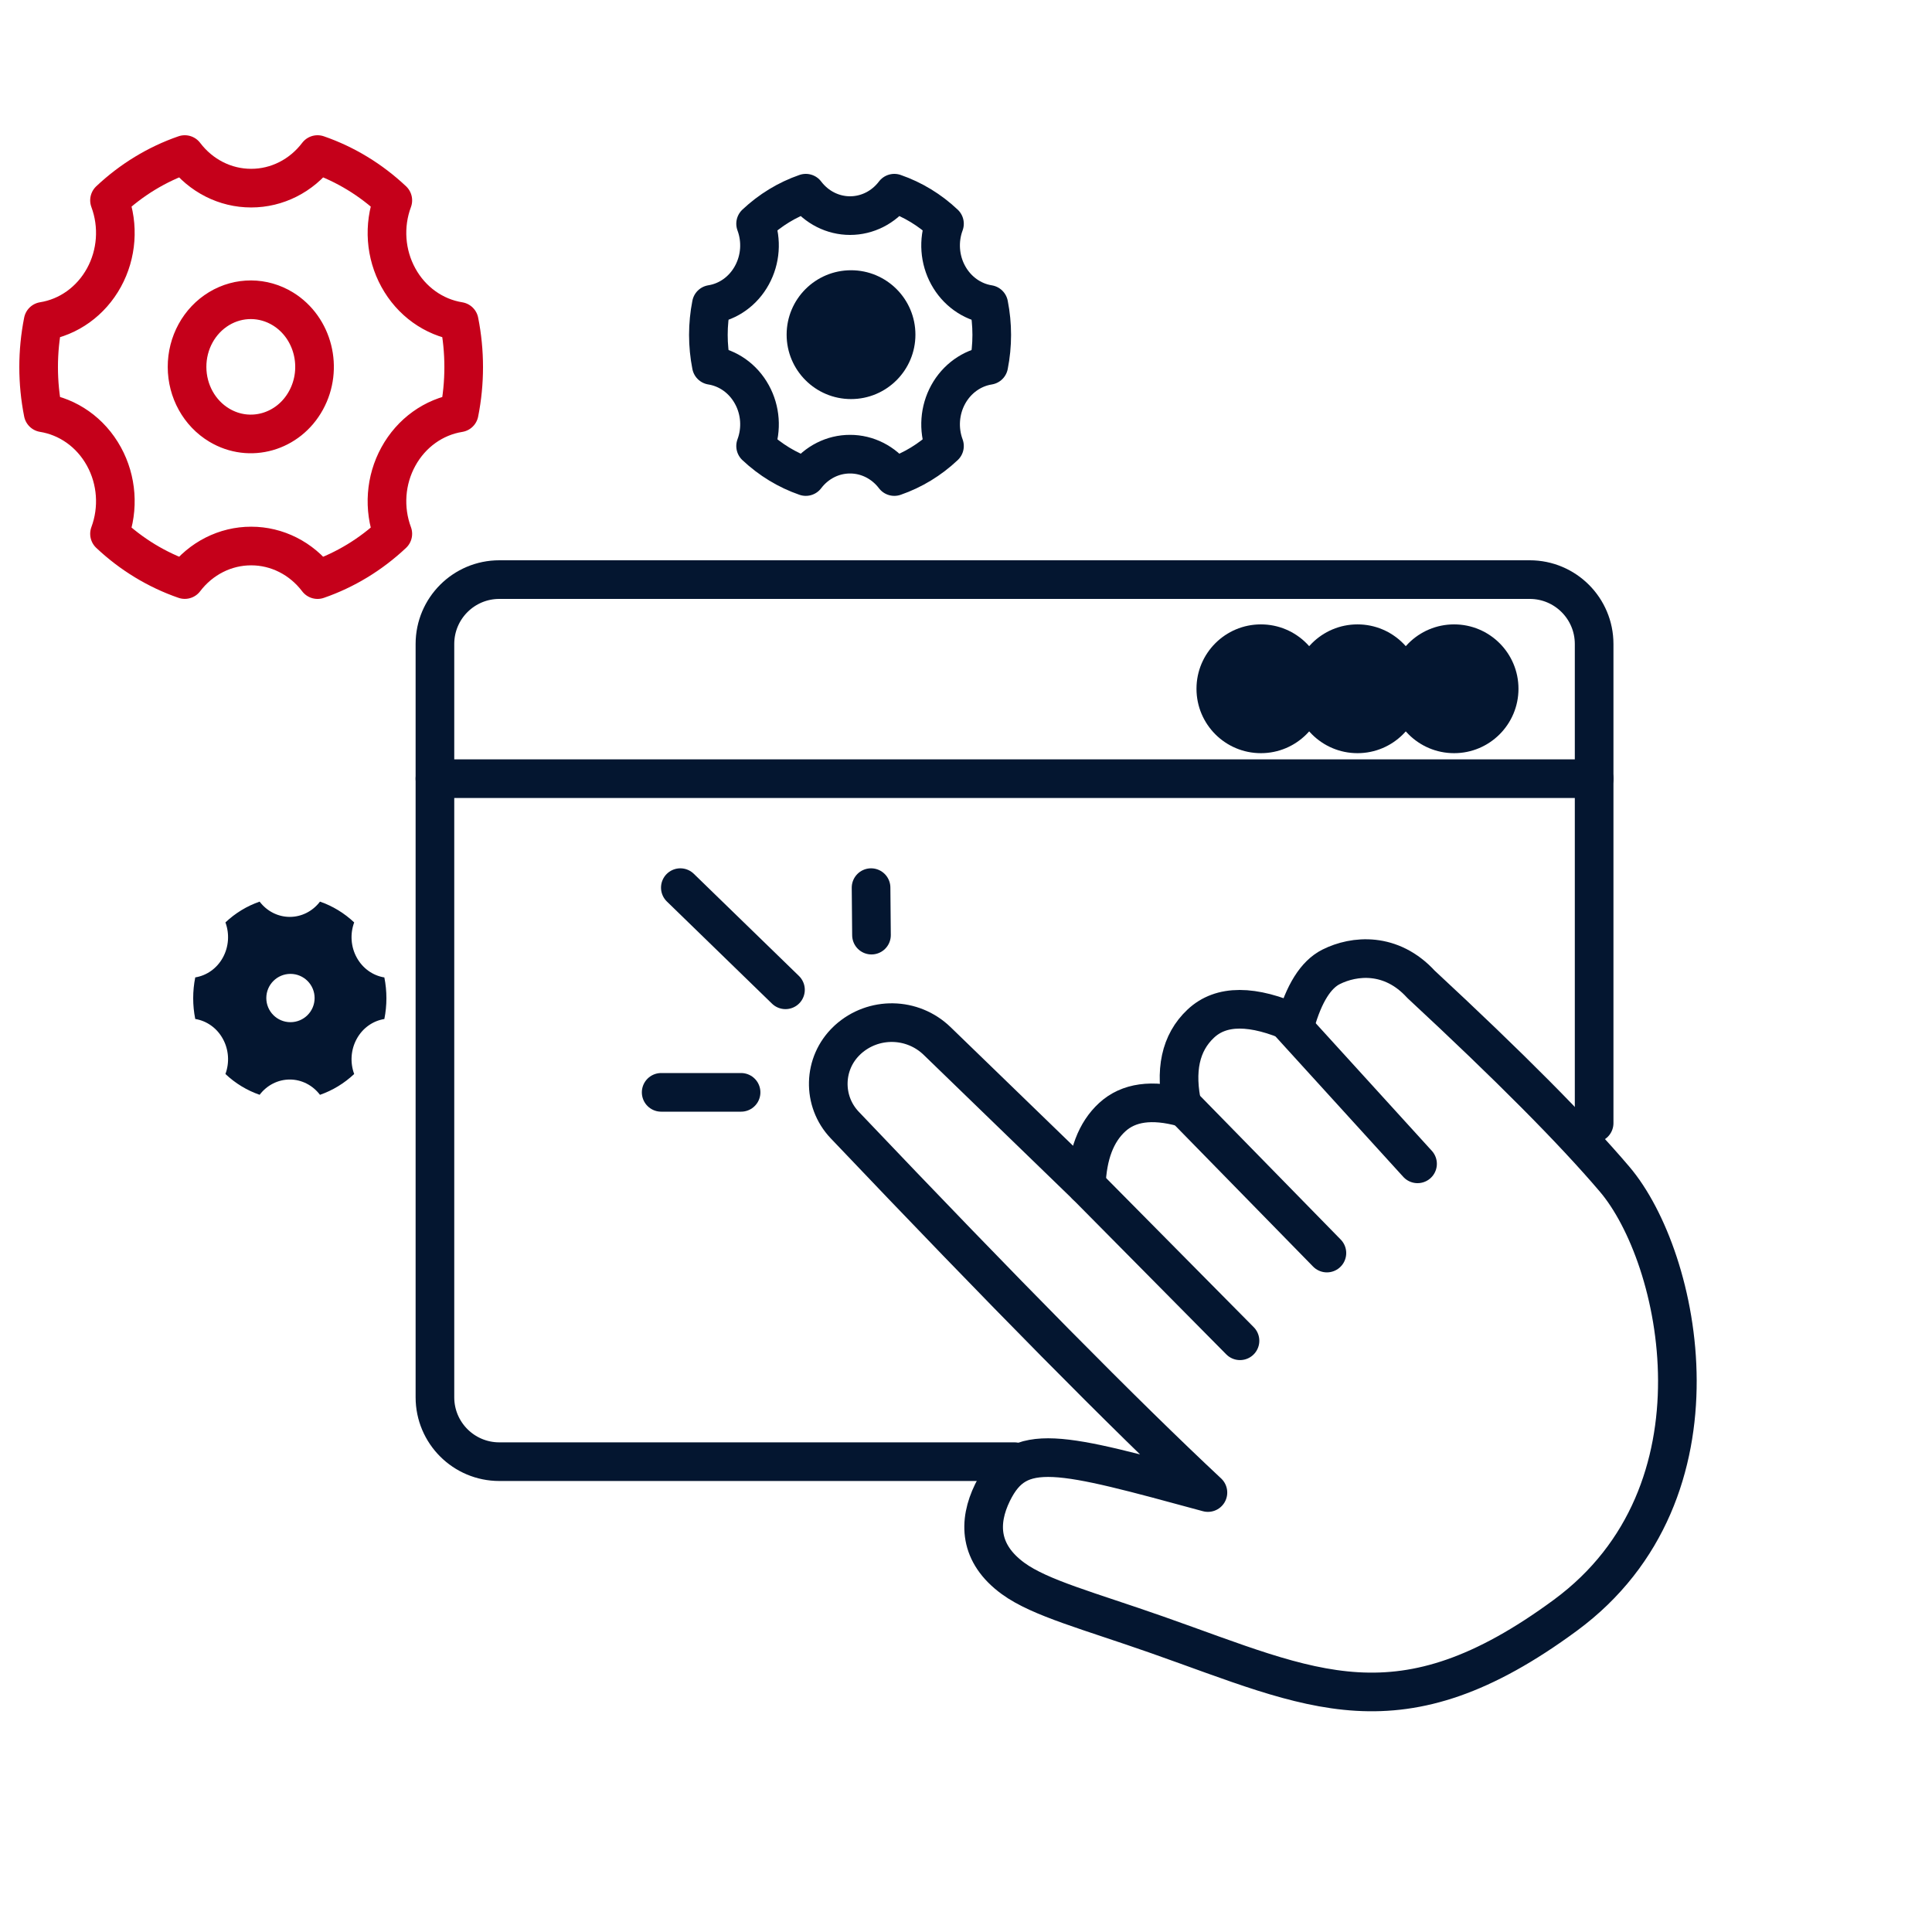 <svg width="50" height="50" viewBox="0 0 50 50" fill="none" xmlns="http://www.w3.org/2000/svg">
<path d="M26.256 37.828H12.922C12.002 37.828 11.256 37.082 11.256 36.162V16.667C11.256 15.746 12.002 15 12.922 15H39.589C40.51 15 41.256 15.746 41.256 16.667V29.066" stroke="#041630" stroke-linecap="round" stroke-linejoin="round"/>
<path d="M11.256 20.152H41.256" stroke="#041630" stroke-linecap="round" stroke-linejoin="round"/>
<path d="M32.632 19.492C33.552 19.492 34.298 18.746 34.298 17.825C34.298 16.905 33.552 16.159 32.632 16.159C31.711 16.159 30.965 16.905 30.965 17.825C30.965 18.746 31.711 19.492 32.632 19.492Z" fill="#041630"/>
<path d="M35.132 19.492C36.052 19.492 36.798 18.746 36.798 17.825C36.798 16.905 36.052 16.159 35.132 16.159C34.211 16.159 33.465 16.905 33.465 17.825C33.465 18.746 34.211 19.492 35.132 19.492Z" fill="#041630"/>
<path d="M37.632 19.492C38.552 19.492 39.298 18.746 39.298 17.825C39.298 16.905 38.552 16.159 37.632 16.159C36.711 16.159 35.965 16.905 35.965 17.825C35.965 18.746 36.711 19.492 37.632 19.492Z" fill="#041630"/>
<path fill-rule="evenodd" clip-rule="evenodd" d="M31.261 38.627C29.122 36.628 25.989 33.457 21.861 29.115C21.273 28.496 21.297 27.517 21.917 26.929C21.926 26.92 21.935 26.912 21.944 26.903C22.604 26.305 23.614 26.322 24.254 26.942L28.113 30.68C28.14 29.888 28.364 29.298 28.785 28.912C29.206 28.526 29.813 28.442 30.606 28.659C30.392 27.71 30.548 26.987 31.075 26.492C31.602 25.996 32.418 25.996 33.525 26.492C33.746 25.709 34.054 25.219 34.451 25.021C35.045 24.724 36.003 24.629 36.776 25.474C39.045 27.579 40.715 29.259 41.785 30.516C43.504 32.535 44.824 38.627 40.513 41.802C36.202 44.977 33.972 43.723 29.949 42.31C28.188 41.691 26.918 41.36 26.222 40.853C25.329 40.203 25.314 39.389 25.686 38.627C26.35 37.272 27.409 37.581 31.261 38.627Z" stroke="#041630" stroke-linecap="round" stroke-linejoin="round"/>
<path d="M28.113 30.68L32.091 34.699" stroke="#041630" stroke-linecap="round" stroke-linejoin="round"/>
<path d="M30.459 28.462L34.34 32.429" stroke="#041630" stroke-linecap="round" stroke-linejoin="round"/>
<path d="M33.318 26.419L36.686 30.12" stroke="#041630" stroke-linecap="round" stroke-linejoin="round"/>
<path d="M19.179 28.27H17.111" stroke="#041630" stroke-linecap="round" stroke-linejoin="round"/>
<path d="M20.328 25.616L17.607 22.972" stroke="#041630" stroke-linecap="round" stroke-linejoin="round"/>
<path d="M22.554 24.201L22.543 22.972" stroke="#041630" stroke-linecap="round" stroke-linejoin="round"/>
<path fill-rule="evenodd" clip-rule="evenodd" d="M10.166 5.185C9.601 4.653 8.938 4.249 8.218 4C7.801 4.55 7.168 4.87 6.5 4.869C5.831 4.87 5.199 4.55 4.782 4C4.062 4.249 3.399 4.653 2.834 5.185C3.078 5.84 3.025 6.576 2.69 7.185C2.356 7.794 1.777 8.211 1.116 8.316C0.961 9.097 0.961 9.903 1.116 10.683C1.754 10.786 2.342 11.181 2.69 11.815C3.025 12.424 3.078 13.16 2.834 13.815C3.399 14.347 4.062 14.75 4.782 14.999C5.199 14.45 5.832 14.13 6.5 14.131C7.168 14.13 7.801 14.45 8.218 15C8.938 14.751 9.601 14.347 10.166 13.815C9.922 13.16 9.975 12.424 10.31 11.816C10.644 11.206 11.223 10.79 11.884 10.684C12.039 9.904 12.039 9.098 11.884 8.317C11.223 8.211 10.644 7.795 10.31 7.185C9.975 6.576 9.922 5.841 10.166 5.186V5.185ZM5.675 11.003C5.16 10.695 4.842 10.121 4.841 9.498C4.839 8.875 5.155 8.299 5.669 7.988C6.182 7.678 6.814 7.681 7.325 7.996C8.107 8.479 8.373 9.536 7.919 10.362C7.466 11.189 6.463 11.475 5.675 11.003Z" stroke="#C5001A" stroke-linecap="round" stroke-linejoin="round"/>
<path fill-rule="evenodd" clip-rule="evenodd" d="M24.443 5.79C24.067 5.435 23.625 5.166 23.145 5C22.867 5.367 22.445 5.58 21.999 5.58C21.554 5.58 21.132 5.367 20.854 5C20.374 5.166 19.932 5.435 19.555 5.79C19.718 6.227 19.682 6.717 19.459 7.123C19.237 7.53 18.851 7.807 18.41 7.877C18.307 8.398 18.307 8.935 18.41 9.456C18.835 9.524 19.227 9.787 19.459 10.21C19.683 10.616 19.718 11.107 19.555 11.543C19.932 11.898 20.374 12.167 20.854 12.333C21.132 11.966 21.554 11.753 21.999 11.754C22.445 11.753 22.867 11.967 23.145 12.333C23.625 12.167 24.067 11.898 24.443 11.543C24.281 11.107 24.316 10.616 24.539 10.21C24.762 9.804 25.148 9.526 25.589 9.456C25.692 8.936 25.692 8.398 25.589 7.878C25.148 7.808 24.762 7.53 24.539 7.123C24.316 6.718 24.281 6.227 24.443 5.791V5.79Z" stroke="#041630" stroke-linecap="round" stroke-linejoin="round"/>
<path d="M22.025 10.328C21.104 10.328 20.358 9.581 20.358 8.661C20.358 7.74 21.104 6.994 22.025 6.994C22.945 6.994 23.691 7.74 23.691 8.661C23.691 9.581 22.945 10.328 22.025 10.328Z" fill="#041630"/>
<path fill-rule="evenodd" clip-rule="evenodd" d="M9.166 23.872C8.91 23.63 8.608 23.447 8.281 23.334C8.091 23.584 7.804 23.729 7.5 23.729C7.196 23.729 6.909 23.584 6.719 23.334C6.392 23.447 6.09 23.63 5.834 23.872C5.944 24.17 5.92 24.504 5.768 24.781C5.617 25.058 5.353 25.247 5.053 25.295C4.982 25.65 4.982 26.017 5.053 26.371C5.343 26.418 5.61 26.598 5.768 26.886C5.92 27.162 5.944 27.497 5.834 27.795C6.09 28.037 6.392 28.22 6.719 28.333C6.909 28.083 7.196 27.938 7.5 27.938C7.804 27.938 8.091 28.084 8.281 28.334C8.608 28.22 8.91 28.037 9.166 27.795C9.056 27.497 9.08 27.163 9.232 26.886C9.383 26.609 9.647 26.42 9.947 26.372C10.018 26.017 10.018 25.651 9.947 25.296C9.647 25.248 9.383 25.058 9.232 24.781C9.08 24.505 9.056 24.17 9.166 23.873V23.872ZM7.517 26.454C7.172 26.454 6.892 26.175 6.892 25.829C6.892 25.484 7.172 25.204 7.517 25.204C7.862 25.204 8.142 25.484 8.142 25.829C8.142 26.175 7.862 26.454 7.517 26.454Z" fill="#041630"/>
</svg>
